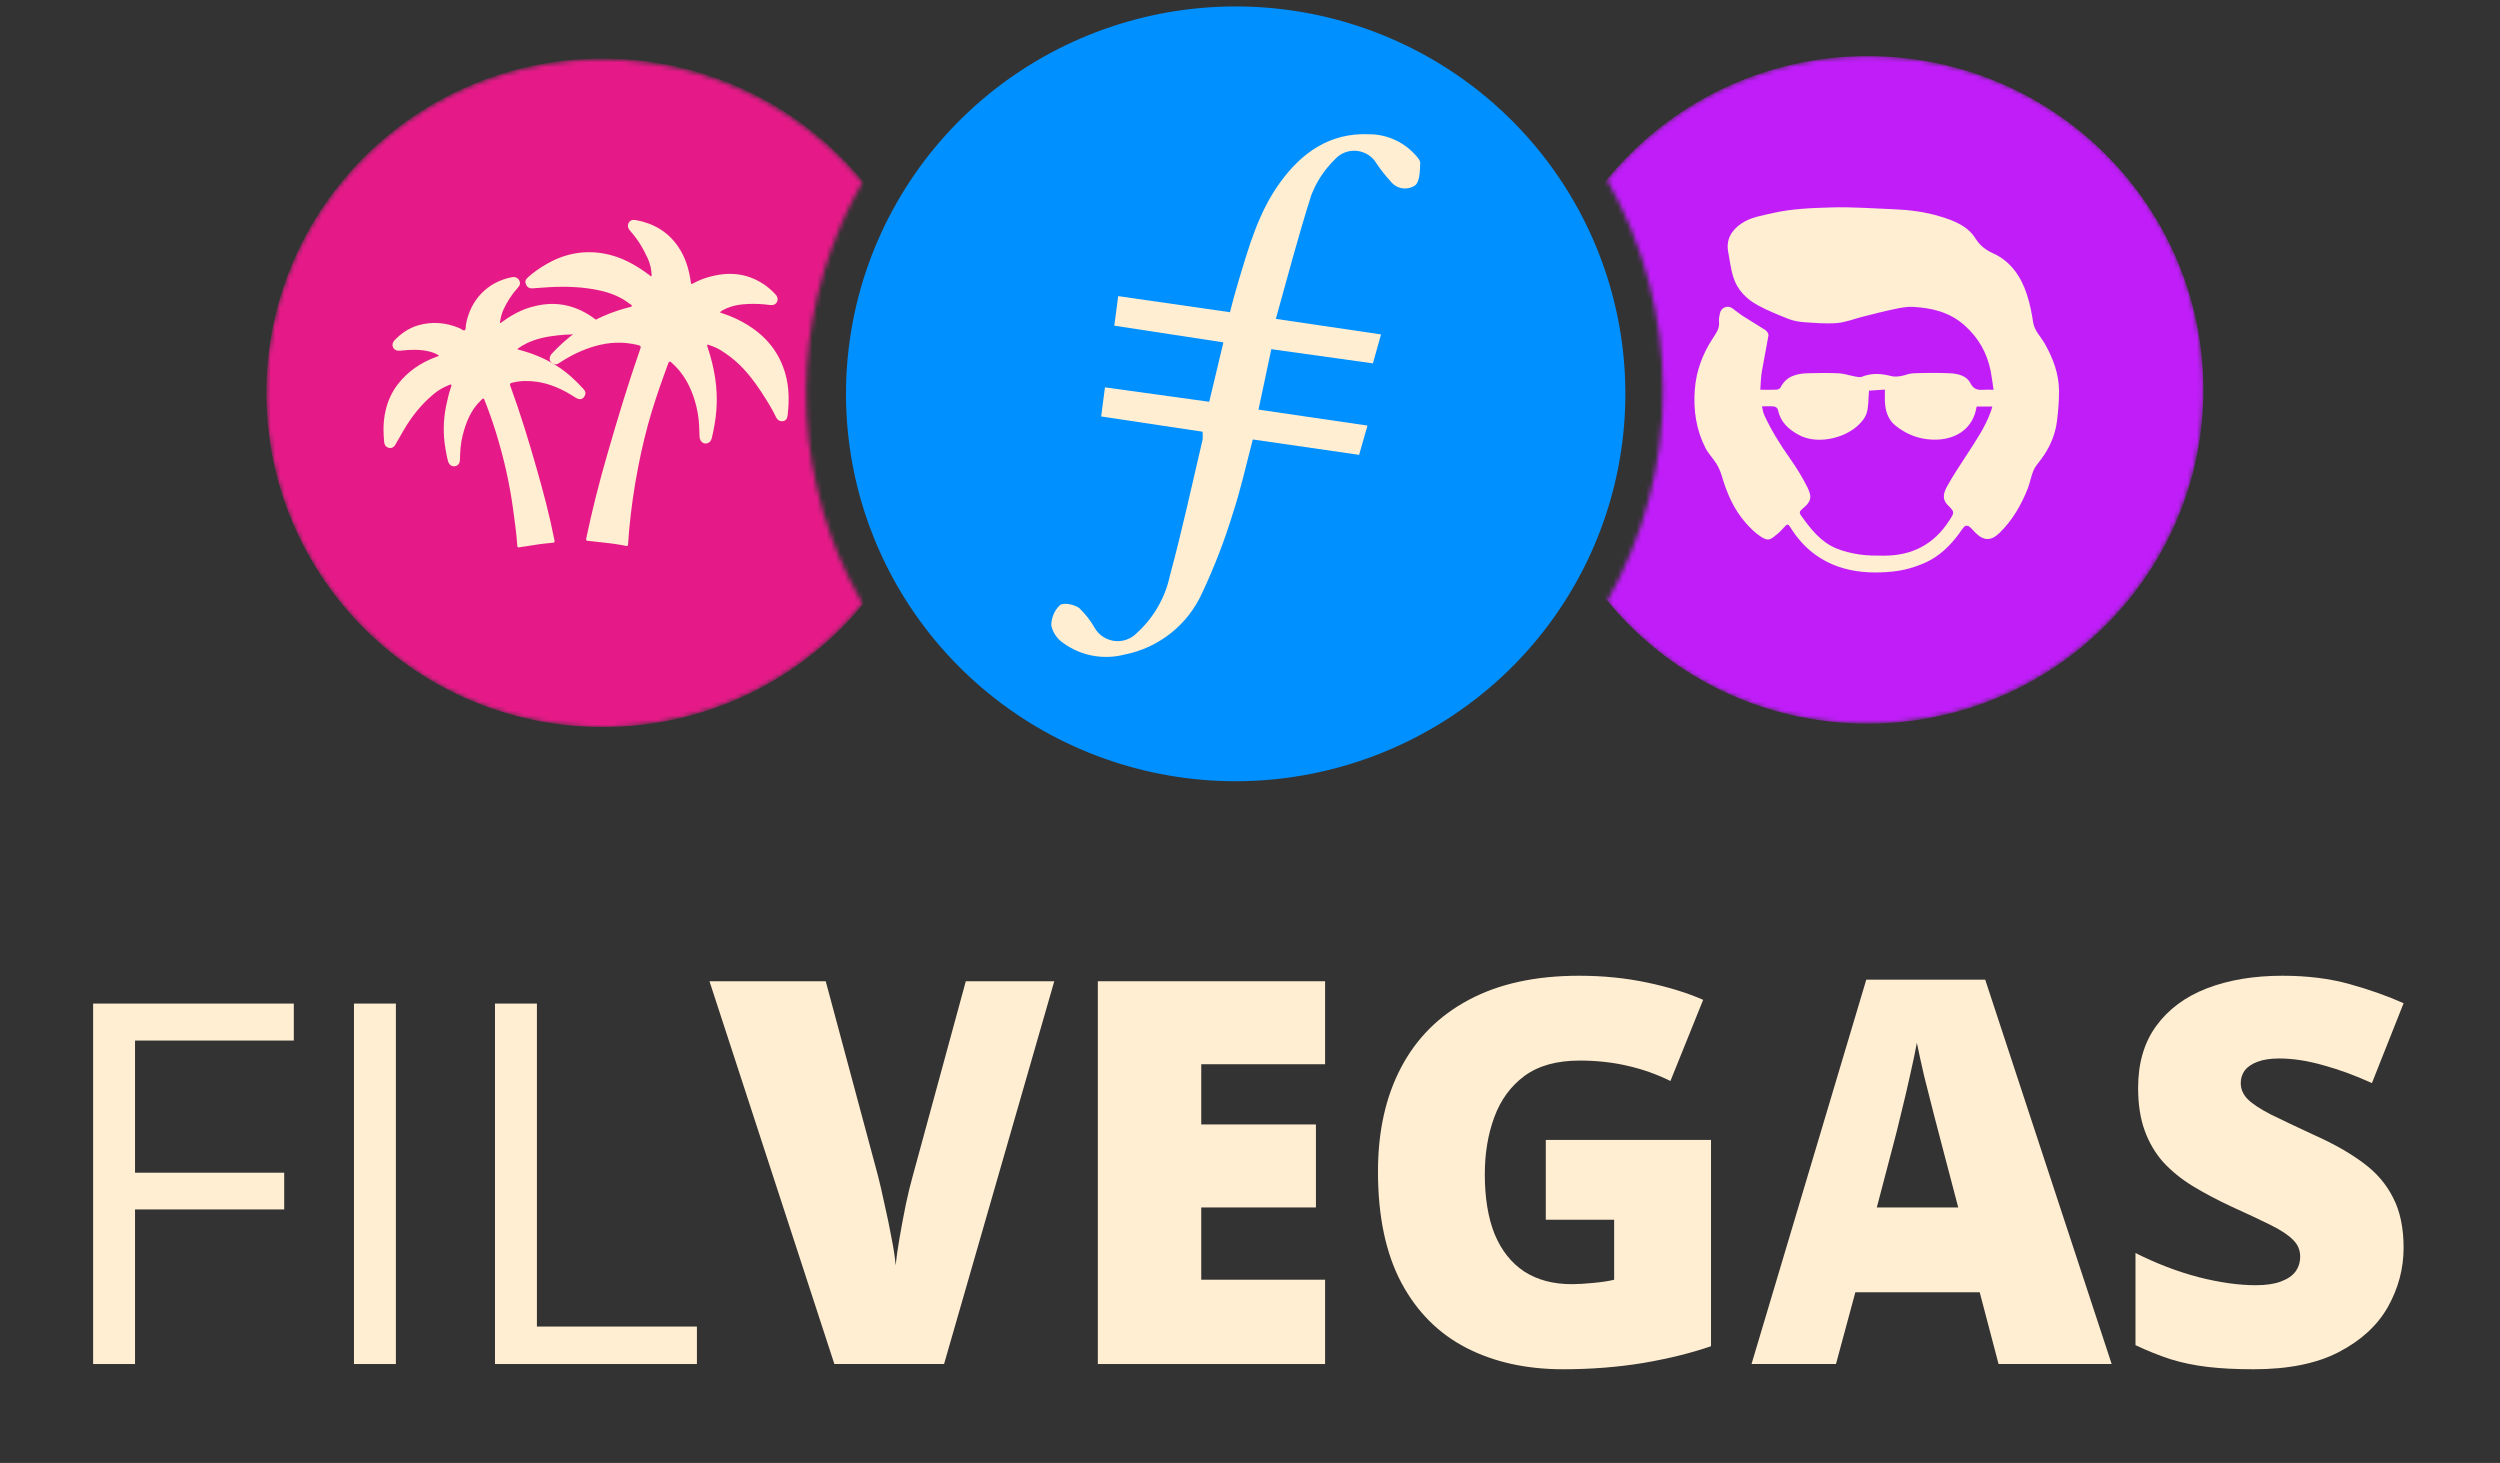 <svg width="540" height="316" viewBox="0 0 540 316" fill="none" xmlns="http://www.w3.org/2000/svg">
<rect x="0" y="0" width="540" height="316" fill="#333333" stroke="none"/>
<path fill-rule="evenodd" clip-rule="evenodd" d="M266.892 168.749C247.408 168.746 228.528 162.022 213.473 149.726C198.418 137.429 188.121 120.32 184.337 101.318C180.554 82.316 183.519 62.598 192.727 45.527C201.934 28.455 216.814 15.088 234.828 7.706C252.843 0.324 272.875 -0.617 291.509 5.045C310.142 10.706 326.223 22.619 337.008 38.752C347.794 54.884 352.615 74.237 350.65 93.509C348.685 112.781 340.055 130.778 326.233 144.431C310.447 159.99 289.122 168.729 266.892 168.749Z" fill="#0090FF"/>
<path fill-rule="evenodd" clip-rule="evenodd" d="M274.605 75.421L296.548 78.488C297.154 76.286 297.695 74.385 298.302 72.235L275.581 68.879C278.139 59.702 280.486 50.801 283.242 42.148C284.365 39.236 286.106 36.598 288.346 34.413C288.931 33.756 289.666 33.247 290.49 32.93C291.313 32.613 292.202 32.497 293.08 32.591C293.959 32.68 294.805 32.977 295.546 33.456C296.287 33.928 296.902 34.572 297.339 35.331C298.275 36.719 299.315 38.033 300.451 39.264C301.07 40.033 301.961 40.538 302.942 40.674C303.922 40.811 304.919 40.569 305.726 39.998C306.715 39.054 306.689 36.878 306.768 35.226C306.768 34.571 306.029 33.784 305.449 33.181C304.201 31.859 302.693 30.806 301.019 30.087C299.345 29.368 297.541 28.997 295.717 28.999C287.291 28.632 281.211 32.932 276.53 39.369C271.849 45.806 269.765 53.265 267.524 60.685C266.864 62.875 266.297 65.051 265.664 67.437L241.532 63.963C241.255 66.139 240.965 68.171 240.688 70.347L264.253 73.952C263.211 78.397 262.222 82.552 261.194 86.787L238.671 83.667C238.367 86.053 238.143 87.849 237.853 89.959L259.756 93.25C259.809 93.826 259.809 94.405 259.756 94.98C257.462 104.734 255.326 114.645 252.715 124.267C251.705 129.068 249.2 133.43 245.554 136.735C244.943 137.373 244.188 137.858 243.352 138.151C242.091 138.6 240.712 138.595 239.454 138.138C238.196 137.68 237.14 136.799 236.468 135.647C235.561 134.042 234.418 132.579 233.079 131.307C232.038 130.547 229.717 130.101 228.952 130.704C228.353 131.274 227.877 131.96 227.555 132.72C227.233 133.48 227.071 134.298 227.079 135.122C227.421 136.65 228.336 137.991 229.638 138.872C231.51 140.239 233.664 141.175 235.945 141.613C238.225 142.05 240.575 141.978 242.825 141.402C246.497 140.687 249.942 139.105 252.871 136.789C255.799 134.474 258.125 131.492 259.651 128.095C262.254 122.578 264.458 116.883 266.244 111.053C267.985 105.809 269.159 100.421 270.609 94.928L293.568 98.245C294.201 96.068 294.768 94.063 295.374 91.926L271.836 88.478C272.825 83.863 273.682 79.839 274.605 75.421Z" fill="#FFEED2"/>
<mask id="mask0_171_5933" style="mask-type:alpha" maskUnits="userSpaceOnUse" x="57" y="12" width="130" height="146">
<path fill-rule="evenodd" clip-rule="evenodd" d="M181.162 120.047C175.766 107.103 173.42 93.104 174.304 79.12C175.189 65.136 179.28 51.539 186.265 39.37C177.01 28.088 164.537 19.856 150.487 15.756C136.436 11.656 121.467 11.88 107.547 16.399C93.627 20.918 81.409 29.52 72.5 41.073C63.591 52.626 58.408 66.59 57.634 81.127C56.859 95.665 60.529 110.094 68.161 122.519C75.793 134.943 87.028 144.78 100.39 150.735C113.752 156.69 128.615 158.485 143.022 155.883C157.43 153.281 170.708 146.405 181.109 136.159C182.94 134.344 184.67 132.431 186.292 130.43C184.367 127.078 182.653 123.61 181.162 120.047Z" fill="white"/>
</mask>
<g mask="url(#mask0_171_5933)">
<path d="M130.165 157.044C170.279 157.044 202.798 124.716 202.798 84.836C202.798 44.957 170.279 12.628 130.165 12.628C90.051 12.628 57.532 44.957 57.532 84.836C57.532 124.716 90.051 157.044 130.165 157.044Z" fill="#E51A88"/>
<path d="M155.491 67.473C155.801 67.141 156.15 66.977 156.486 66.809C158.094 66.007 159.823 65.73 161.595 65.655C163.165 65.592 164.735 65.667 166.293 65.877C167.015 65.974 167.531 65.764 167.816 65.243C168.085 64.756 167.993 64.118 167.518 63.606C166.746 62.775 165.902 62.015 164.953 61.385C161.158 58.858 157.082 58.652 152.829 59.916C151.792 60.222 150.797 60.638 149.84 61.146C149.282 61.44 149.286 61.436 149.198 60.81C148.807 58.09 148.022 55.508 146.444 53.22C144.244 50.033 141.154 48.245 137.392 47.548C136.591 47.401 136.078 47.599 135.801 48.132C135.465 48.782 135.671 49.362 136.12 49.861C137.728 51.658 138.958 53.69 139.945 55.882C140.428 56.96 140.688 58.09 140.743 59.269C140.751 59.404 140.814 59.58 140.671 59.651C140.516 59.731 140.436 59.542 140.335 59.467C137.321 57.208 134.101 55.386 130.327 54.744C125.957 54.001 121.868 54.828 118.051 57.036C116.632 57.855 115.281 58.787 114.055 59.878C113.492 60.378 113.358 60.819 113.593 61.402C113.832 61.998 114.282 62.317 114.991 62.284C116.192 62.221 117.388 62.095 118.589 62.032C122.241 61.834 125.877 61.944 129.466 62.724C131.851 63.245 134.101 64.114 136.049 65.646C136.213 65.776 136.528 65.856 136.452 66.125C136.393 66.335 136.099 66.31 135.906 66.364C132.842 67.17 129.903 68.266 127.17 69.895C124.227 71.65 121.616 73.812 119.273 76.301C118.392 77.237 118.61 78.312 119.701 78.661C120.184 78.812 120.545 78.581 120.91 78.337C123.219 76.805 125.688 75.604 128.341 74.815C131.494 73.879 134.68 73.736 137.892 74.551C138.379 74.672 138.484 74.828 138.308 75.327C135.684 82.838 133.4 90.453 131.192 98.094C129.449 104.114 127.9 110.185 126.624 116.322C126.54 116.73 126.687 116.793 127.031 116.835C129.298 117.112 131.578 117.259 133.832 117.653C134.277 117.733 134.731 117.788 135.167 117.909C135.541 118.018 135.642 117.872 135.663 117.548C135.734 116.574 135.793 115.6 135.881 114.626C136.301 110.025 136.956 105.458 137.837 100.924C138.631 96.835 139.592 92.787 140.806 88.808C141.817 85.495 142.963 82.229 144.164 78.98C144.235 78.782 144.315 78.589 144.387 78.396C144.517 78.035 144.676 78.002 144.983 78.266C146.989 80.004 148.413 82.154 149.395 84.597C150.306 86.86 150.831 89.211 150.999 91.646C151.062 92.552 151.045 93.459 151.104 94.362C151.179 95.508 152.162 96.138 153.052 95.626C153.438 95.403 153.648 95.042 153.748 94.622C154.219 92.636 154.584 90.634 154.739 88.598C155.1 83.917 154.324 79.4 152.833 74.979C152.779 74.815 152.665 74.626 152.8 74.488C152.926 74.362 153.094 74.517 153.232 74.559C154.983 75.08 156.465 76.091 157.892 77.191C160.608 79.286 162.67 81.965 164.529 84.803C165.659 86.52 166.742 88.266 167.64 90.122C167.968 90.798 168.53 91.079 169.168 90.961C169.752 90.852 170.05 90.428 170.138 89.643C170.474 86.658 170.474 83.698 169.647 80.777C168.354 76.196 165.591 72.754 161.578 70.252C159.853 69.177 158.035 68.325 156.099 67.704C155.919 67.645 155.743 67.569 155.495 67.477L155.491 67.473Z" fill="#FFEED2"/>
<path d="M94.801 76.783C94.659 77.005 94.449 77.005 94.276 77.068C90.909 78.302 88.042 80.234 85.851 83.105C84.125 85.372 83.252 87.966 82.937 90.775C82.769 92.274 82.845 93.768 82.958 95.267C83 95.821 83.122 96.346 83.684 96.623C84.327 96.938 84.961 96.77 85.351 96.119C85.972 95.091 86.548 94.037 87.148 92.996C88.89 89.977 91.031 87.295 93.727 85.07C94.701 84.264 95.792 83.651 96.963 83.181C97.114 83.122 97.303 82.958 97.442 83.088C97.572 83.21 97.475 83.412 97.421 83.579C96.963 84.969 96.611 86.388 96.329 87.824C95.758 90.763 95.687 93.705 96.178 96.661C96.338 97.622 96.493 98.584 96.745 99.528C96.959 100.334 97.471 100.771 98.164 100.716C98.865 100.662 99.327 100.162 99.348 99.306C99.39 97.559 99.482 95.813 99.915 94.117C100.632 91.287 101.665 88.6 103.836 86.514C103.936 86.417 104.041 86.325 104.138 86.224C104.394 85.96 104.507 86.04 104.633 86.363C105.557 88.676 106.388 91.019 107.123 93.399C108.785 98.781 110.049 104.251 110.809 109.839C111.17 112.513 111.56 115.187 111.737 117.883C111.758 118.235 111.9 118.265 112.203 118.214C113.664 117.975 115.125 117.744 116.59 117.538C117.417 117.421 118.252 117.341 119.083 117.266C119.877 117.19 119.86 117.203 119.709 116.43C118.697 111.304 117.358 106.258 115.922 101.237C114.226 95.313 112.446 89.419 110.326 83.63C110.284 83.516 110.246 83.399 110.204 83.286C110.078 82.958 110.158 82.794 110.528 82.694C112.274 82.223 114.033 82.202 115.817 82.442C118.907 82.862 121.644 84.146 124.226 85.826C125.154 86.43 125.863 86.338 126.292 85.515C126.569 84.986 126.502 84.537 126.006 83.991C124.26 82.076 122.371 80.338 120.158 78.957C117.652 77.387 114.952 76.304 112.11 75.553C112.01 75.527 111.913 75.494 111.816 75.464C111.766 75.284 111.913 75.254 112.005 75.187C114.02 73.785 116.296 73.059 118.697 72.673C120.994 72.303 123.307 72.165 125.628 72.24C126.711 72.274 127.782 72.425 128.857 72.53C129.277 72.572 129.692 72.605 130.066 72.349C130.834 71.825 130.897 70.947 130.204 70.242C129.688 69.717 129.071 69.318 128.483 68.882C126.187 67.177 123.659 66.031 120.796 65.725C118.743 65.506 116.741 65.762 114.751 66.321C112.392 66.98 110.33 68.168 108.374 69.587C108.265 69.667 108.177 69.793 107.983 69.767C108.105 68.764 108.319 67.79 108.752 66.867C109.549 65.166 110.536 63.596 111.8 62.202C112.144 61.825 112.446 61.413 112.266 60.842C112.035 60.112 111.376 59.721 110.591 59.872C105.334 60.88 101.602 64.734 100.637 70.145C100.565 70.552 100.666 71.149 100.372 71.325C100.07 71.501 99.65 71.048 99.276 70.893C96.363 69.667 93.382 69.39 90.334 70.267C88.382 70.83 86.745 71.946 85.33 73.382C84.768 73.949 84.638 74.549 84.936 75.082C85.284 75.7 85.842 75.809 86.506 75.737C88.575 75.519 90.645 75.422 92.694 75.914C93.433 76.09 94.142 76.359 94.797 76.783H94.801Z" fill="#FFEED2"/>
</g>
<mask id="mask1_171_5933" style="mask-type:alpha" maskUnits="userSpaceOnUse" x="347" y="12" width="129" height="145">
<path fill-rule="evenodd" clip-rule="evenodd" d="M464.232 44.667C458.316 35.722 450.474 28.196 441.273 22.634C432.072 17.072 421.742 13.612 411.031 12.506C400.321 11.399 389.496 12.673 379.341 16.236C369.187 19.798 359.955 25.56 352.315 33.105C350.479 34.922 348.741 36.835 347.106 38.834C355.042 52.713 359.215 68.405 359.215 84.37C359.215 100.336 355.042 116.027 347.106 129.907C358.892 144.18 375.728 153.425 394.156 155.741C412.584 158.057 431.205 153.269 446.192 142.36C461.179 131.451 471.395 115.25 474.74 97.086C478.086 78.922 474.307 60.174 464.179 44.694L464.232 44.667Z" fill="white"/>
</mask>
<g mask="url(#mask1_171_5933)">
<path d="M403.408 156.311C443.46 156.311 475.929 124.033 475.929 84.215C475.929 44.397 443.46 12.118 403.408 12.118C363.356 12.118 330.888 44.397 330.888 84.215C330.888 124.033 363.356 156.311 403.408 156.311Z" fill="#C01DF9"/>
<path d="M430.604 84.185C429.725 84.185 429.127 84.148 428.539 84.185C427.262 84.275 426.329 84.185 425.586 82.726C424.771 81.132 422.878 80.698 421.148 80.625C418.54 80.507 415.922 80.535 413.305 80.625C412.39 80.652 411.493 81.087 410.569 81.232C409.917 81.332 409.202 81.413 408.586 81.25C406.412 80.689 404.302 80.516 402.146 81.386C401.666 81.576 401.005 81.368 400.444 81.268C399.348 81.069 398.261 80.68 397.156 80.634C394.955 80.535 392.745 80.553 390.544 80.616C388.099 80.689 385.844 81.214 384.594 83.695C384.467 83.949 384.005 84.148 383.697 84.166C382.583 84.221 381.469 84.185 380.219 84.185C380.328 82.817 380.346 81.504 380.563 80.218C380.998 77.609 381.56 75.028 381.985 72.419C382.04 72.084 381.668 71.532 381.342 71.314C379.748 70.264 378.091 69.313 376.488 68.28C375.672 67.755 374.93 67.103 374.133 66.55C373.091 65.826 371.66 66.496 371.488 67.764C371.416 68.308 371.216 68.86 371.298 69.385C371.515 70.934 370.664 71.994 369.894 73.18C367.72 76.54 366.362 80.163 366.072 84.239C365.755 88.668 366.38 92.861 368.391 96.792C369.016 98.006 370.039 99.011 370.764 100.188C371.262 100.995 371.642 101.909 371.914 102.824C372.992 106.51 374.486 109.988 377.04 112.905C377.991 113.992 379.042 115.051 380.237 115.848C382.103 117.107 382.502 116.446 383.887 115.359C384.53 114.861 385.047 114.2 385.626 113.62C386.016 113.222 386.269 113.194 386.623 113.756C389.367 118.257 393.234 121.373 398.342 122.786C401.739 123.728 405.199 123.818 408.713 123.465C411.167 123.221 413.468 122.578 415.696 121.609C418.866 120.223 421.239 117.886 423.249 115.142C423.612 114.644 423.938 114.091 424.382 113.675C424.545 113.521 425.097 113.53 425.296 113.684C425.822 114.091 426.247 114.626 426.718 115.096C428.493 116.863 430.088 116.881 431.908 115.096C434.725 112.352 436.627 109.019 438.04 105.396C438.52 104.156 438.719 102.806 439.244 101.592C439.625 100.714 440.322 99.962 440.902 99.174C442.722 96.72 443.927 93.984 444.307 90.959C444.579 88.795 444.751 86.612 444.751 84.447C444.733 80.743 443.465 77.383 441.644 74.186C440.775 72.664 439.425 71.45 439.145 69.557C438.855 67.565 438.447 65.563 437.822 63.643C436.563 59.749 434.317 56.452 430.522 54.722C428.829 53.952 427.678 53.046 426.691 51.489C424.97 48.771 422.063 47.666 419.128 46.77C415.832 45.755 412.435 45.33 409.003 45.194C404.519 45.022 400.027 44.669 395.562 44.804C391.332 44.94 387.066 45.058 382.882 46.036C380.554 46.58 378.181 46.888 376.153 48.273C373.979 49.759 372.774 51.733 373.3 54.477C373.635 56.252 373.843 58.064 374.368 59.785C375.229 62.602 377.221 64.612 379.748 65.971C381.886 67.121 384.15 68.036 386.414 68.923C387.438 69.322 388.588 69.512 389.693 69.594C392.057 69.748 394.457 69.983 396.803 69.775C398.714 69.612 400.561 68.851 402.445 68.38C404.746 67.809 407.046 67.212 409.374 66.722C410.66 66.46 411.991 66.206 413.287 66.288C417.326 66.532 421.112 67.411 424.318 70.255C427.37 72.963 429.2 76.223 429.988 80.145C430.242 81.422 430.386 82.726 430.604 84.175V84.185ZM430.35 87.798C430.26 88.115 430.178 88.414 430.078 88.713C428.874 92.164 426.818 95.144 424.862 98.178C423.431 100.397 421.936 102.589 420.659 104.898C419.935 106.202 419.301 107.67 420.713 109.092C422.253 110.64 422.181 110.659 421.03 112.452C417.716 117.623 412.933 120.051 406.865 120.024C405.126 120.024 403.369 120.024 401.666 119.77C399.936 119.507 398.17 119.1 396.558 118.42C393.198 116.989 391.042 114.173 388.986 111.292C388.615 110.776 388.706 110.405 389.267 109.952C391.196 108.385 391.495 107.461 390.381 105.215C389.303 103.06 388.017 100.986 386.623 99.011C384.512 96.013 382.574 92.925 381.052 89.583C380.817 89.057 380.754 88.451 380.59 87.771C381.623 87.771 382.447 87.708 383.253 87.807C383.543 87.844 383.969 88.197 384.023 88.478C384.539 91.086 386.224 92.662 388.443 93.894C392.292 96.031 397.899 94.809 401.005 92.182C401.92 91.403 402.844 90.362 403.188 89.257C403.65 87.78 403.541 86.132 403.704 84.384C404.764 84.311 405.932 84.23 407.137 84.148C407.137 85.136 407.11 85.915 407.137 86.703C407.227 88.74 407.789 90.624 409.428 91.938C412.073 94.066 415.125 95.108 418.54 94.954C422.697 94.763 426.256 92.463 426.945 87.817H430.341L430.35 87.798Z" fill="#FFEED2"/>
</g>
<path d="M29.168 294.629H20.115V216.773H63.463V224.761H29.168V253.305H61.386V261.239H29.168V294.629Z" fill="#FFEED2"/>
<path d="M76.457 294.629V216.773H85.51V294.629H76.457Z" fill="#FFEED2"/>
<path d="M106.918 294.629V216.773H115.971V286.535H150.532V294.629H106.918Z" fill="#FFEED2"/>
<path d="M227.723 211.948L203.917 294.629H180.224L153.248 211.948H178.358L189.612 253.854C190.027 255.437 190.498 257.473 191.026 259.962C191.592 262.412 192.101 264.863 192.553 267.314C193.043 269.764 193.345 271.763 193.458 273.308C193.609 271.763 193.891 269.783 194.306 267.37C194.721 264.957 195.173 262.544 195.663 260.131C196.191 257.681 196.681 255.664 197.134 254.08L208.614 211.948H227.723Z" fill="#FFEED2"/>
<path d="M286.219 294.629H237.131V211.948H286.219V229.875H259.469V242.882H284.24V260.81H259.469V276.419H286.219V294.629Z" fill="#FFEED2"/>
<path d="M333.894 246.219H369.579V290.783C365.319 292.254 360.436 293.46 354.932 294.403C349.427 295.308 343.659 295.76 337.626 295.76C329.671 295.76 322.696 294.214 316.702 291.123C310.707 288.031 306.032 283.337 302.676 277.041C299.321 270.707 297.643 262.714 297.643 253.062C297.643 244.391 299.302 236.907 302.62 230.61C305.938 224.276 310.82 219.394 317.267 215.963C323.752 212.494 331.688 210.76 341.076 210.76C346.241 210.76 351.143 211.25 355.78 212.23C360.418 213.211 364.452 214.455 367.883 215.963L360.813 233.495C357.835 232.024 354.743 230.931 351.539 230.214C348.334 229.46 344.884 229.083 341.189 229.083C336.25 229.083 332.273 230.196 329.257 232.42C326.278 234.645 324.11 237.623 322.753 241.356C321.396 245.05 320.717 249.141 320.717 253.628C320.717 258.755 321.433 263.091 322.866 266.635C324.336 270.141 326.467 272.818 329.257 274.666C332.084 276.475 335.496 277.38 339.493 277.38C340.812 277.38 342.415 277.286 344.3 277.097C346.223 276.909 347.674 276.683 348.654 276.419V263.468H333.894V246.219Z" fill="#FFEED2"/>
<path d="M431.689 294.629L427.617 279.133H400.754L396.569 294.629H378.329L403.116 211.608H428.804L456.12 294.629H431.689ZM422.979 260.81L419.417 247.237C419.04 245.767 418.493 243.674 417.777 240.96C417.06 238.207 416.344 235.38 415.628 232.477C414.949 229.536 414.421 227.123 414.044 225.238C413.705 227.123 413.215 229.46 412.574 232.25C411.97 235.003 411.329 237.736 410.651 240.451C410.01 243.165 409.444 245.427 408.954 247.237L405.391 260.81H422.979Z" fill="#FFEED2"/>
<path d="M519.177 269.519C519.177 274.006 518.046 278.266 515.784 282.3C513.522 286.297 509.997 289.539 505.208 292.028C500.458 294.516 494.312 295.76 486.772 295.76C483.002 295.76 479.684 295.59 476.818 295.251C473.991 294.912 471.352 294.365 468.901 293.611C466.45 292.819 463.905 291.801 461.266 290.557V270.65C465.753 272.912 470.277 274.647 474.839 275.853C479.401 277.022 483.529 277.606 487.224 277.606C489.449 277.606 491.258 277.342 492.653 276.815C494.086 276.287 495.142 275.57 495.82 274.666C496.499 273.723 496.838 272.649 496.838 271.442C496.838 270.009 496.329 268.803 495.311 267.823C494.331 266.805 492.748 265.749 490.561 264.656C488.374 263.562 485.49 262.205 481.908 260.584C478.854 259.151 476.083 257.681 473.595 256.173C471.144 254.664 469.033 252.949 467.261 251.026C465.527 249.066 464.188 246.785 463.246 244.183C462.303 241.582 461.832 238.509 461.832 234.965C461.832 229.649 463.132 225.2 465.734 221.618C468.373 217.999 472.03 215.284 476.705 213.475C481.418 211.665 486.847 210.76 492.993 210.76C498.384 210.76 503.229 211.363 507.527 212.57C511.863 213.776 515.746 215.152 519.177 216.698L512.334 233.947C508.79 232.326 505.303 231.044 501.872 230.101C498.441 229.121 495.255 228.631 492.314 228.631C490.391 228.631 488.808 228.876 487.564 229.366C486.357 229.819 485.452 230.441 484.849 231.232C484.284 232.024 484.001 232.929 484.001 233.947C484.001 235.229 484.491 236.379 485.471 237.397C486.489 238.415 488.167 239.527 490.504 240.733C492.88 241.902 496.103 243.429 500.175 245.314C504.209 247.124 507.64 249.085 510.468 251.196C513.295 253.269 515.445 255.777 516.915 258.717C518.423 261.621 519.177 265.221 519.177 269.519Z" fill="#FFEED2"/>
</svg>
